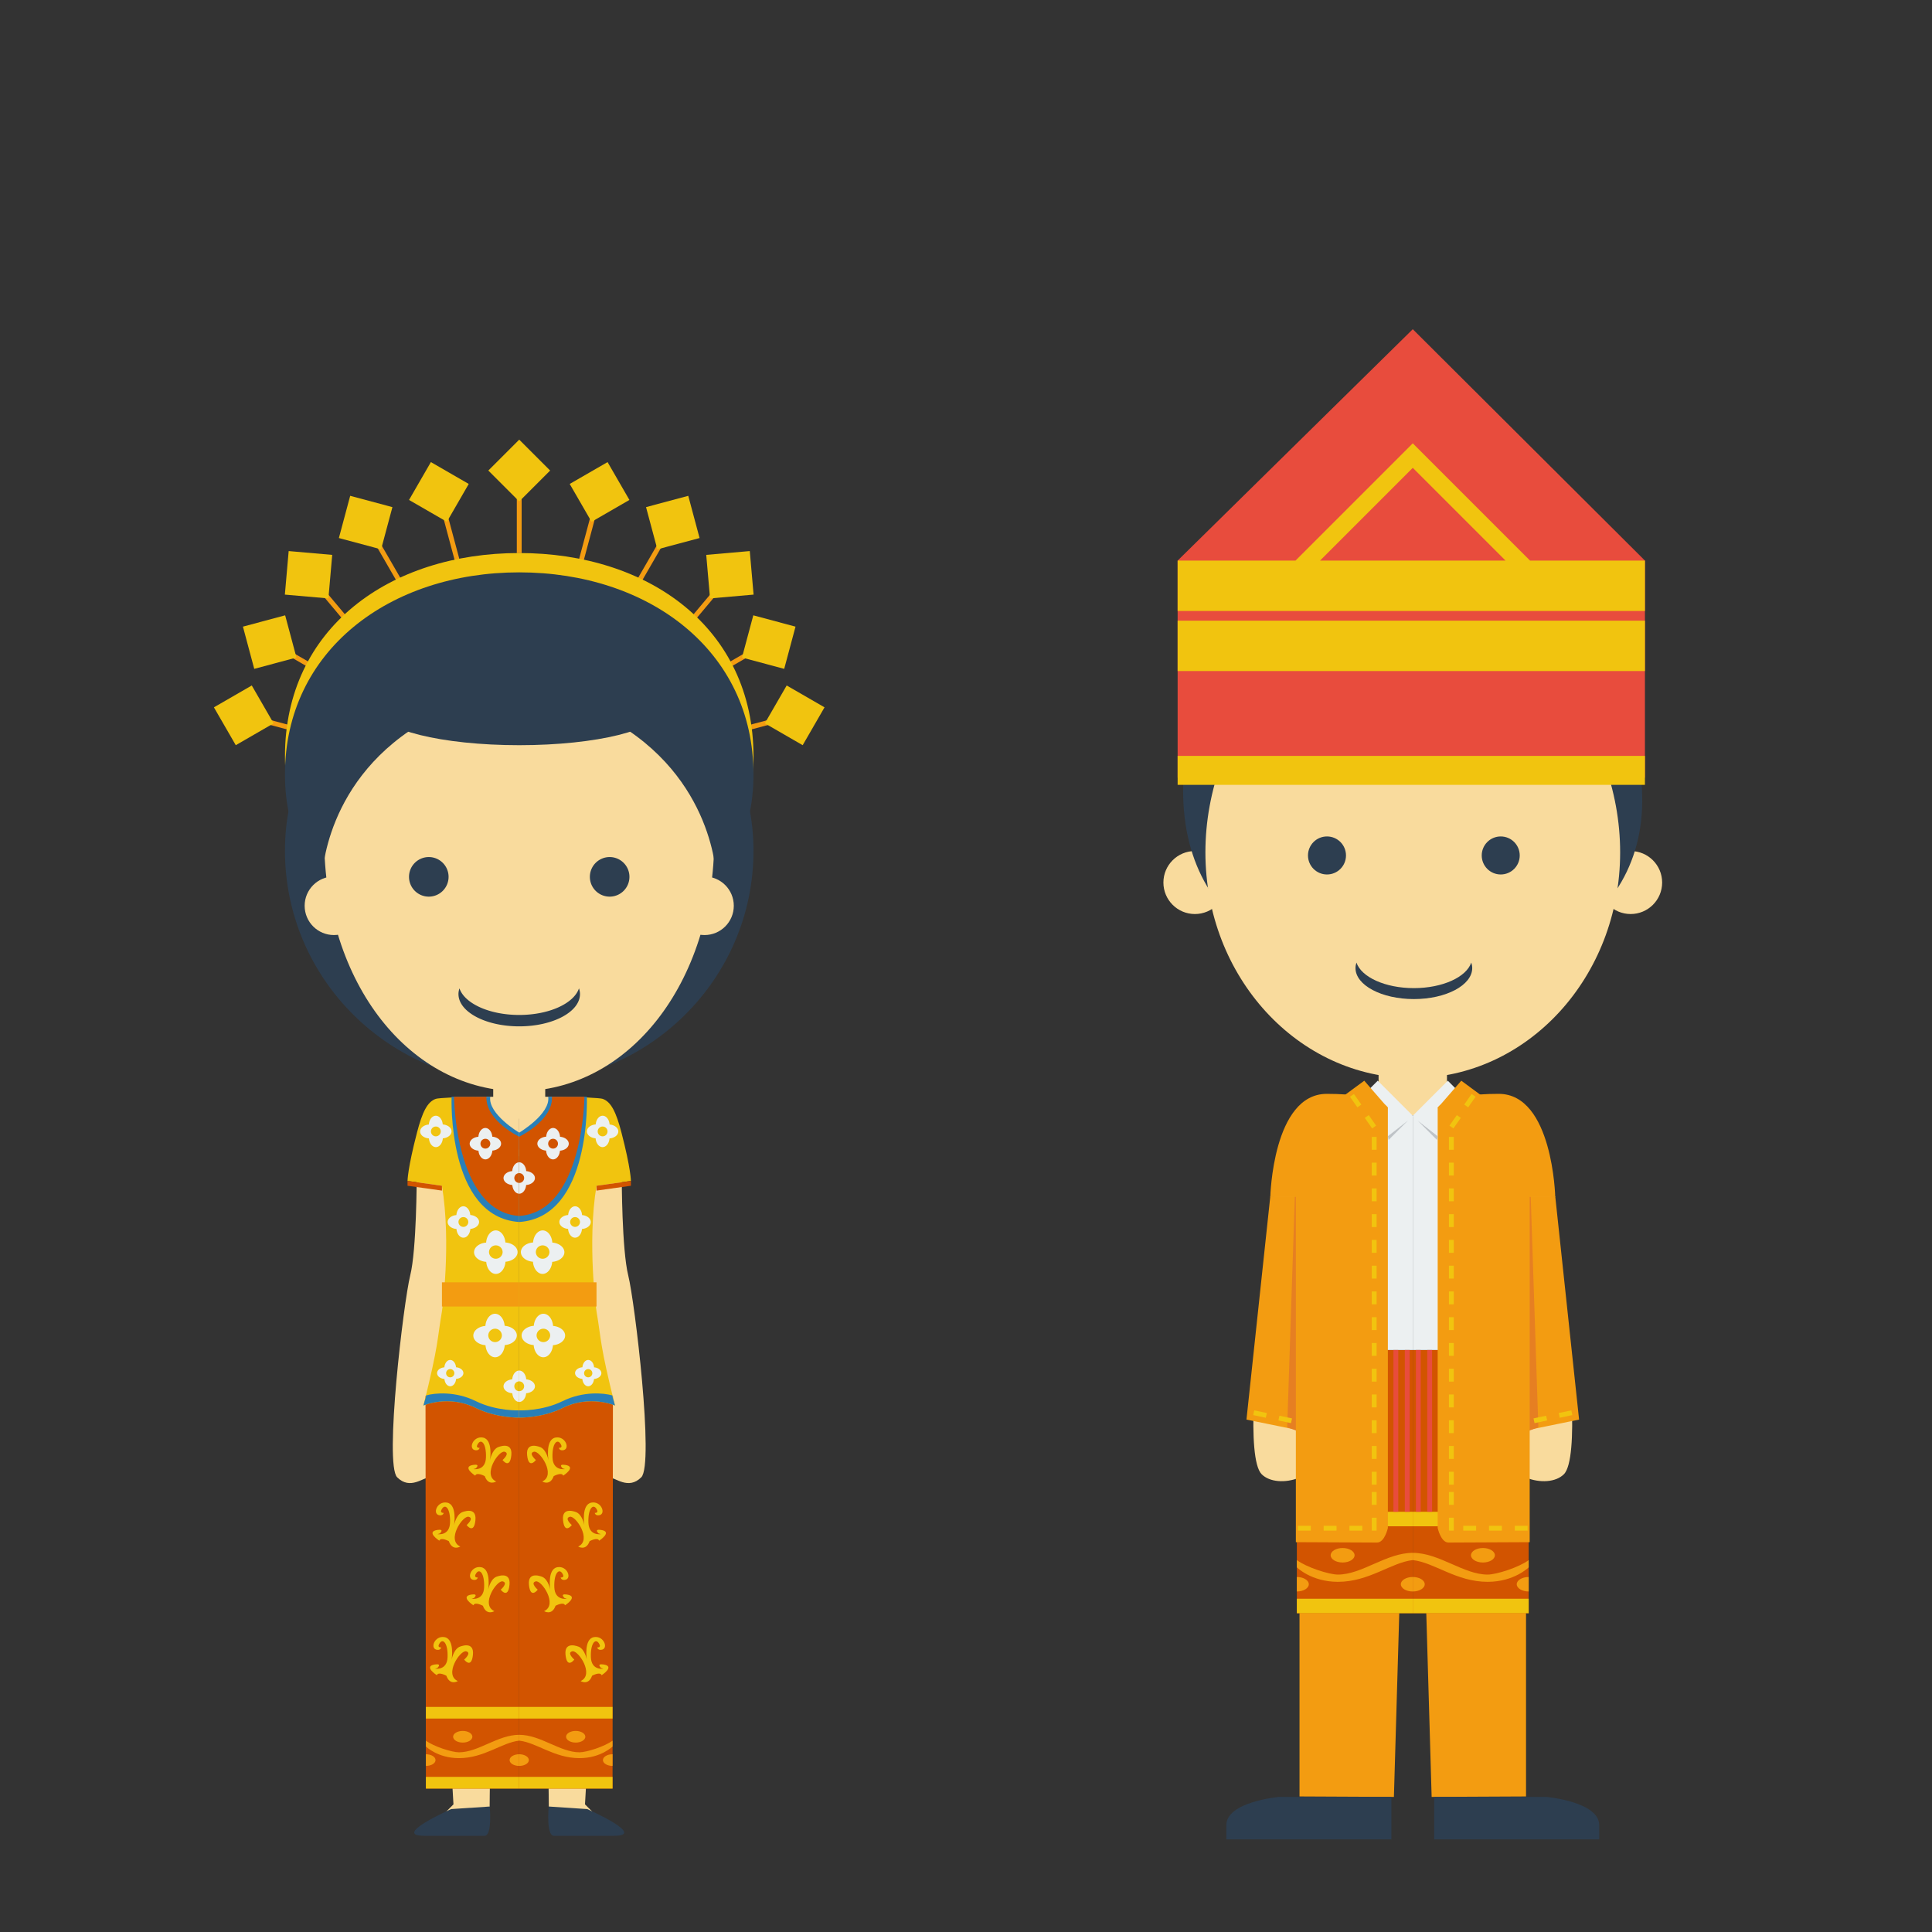 <svg height="800" width="800" xmlns="http://www.w3.org/2000/svg"><rect width="100%" height="100%" fill="#333333" stroke="none"/><g fill="none" fill-rule="evenodd"><path d="M570.84 461.88h28.32v-23.797h-28.32z" fill="#f9db9d"/><path d="M675.217 378.483c7.204 0 13.043-5.84 13.043-13.043 0-7.204-5.839-13.044-13.043-13.044s-13.043 5.84-13.043 13.044c0 7.203 5.839 13.043 13.043 13.043m-180.434 0c7.204 0 13.043-5.84 13.043-13.043 0-7.204-5.839-13.044-13.043-13.044s-13.043 5.84-13.043 13.044c0 7.203 5.839 13.043 13.043 13.043" fill="#f9db9d"/><path d="M585 405.678c52.827 0 108.457-29.678 92.108-97.304-8.906-36.84-39.281-76.24-92.108-76.24s-91.07 60.74-93.526 76.24C480.126 380 532.173 405.678 585 405.678" fill="#2d3e50"/><path d="M585 446.418c47.424 0 85.869-41.851 85.869-93.478 0-51.626-38.445-100-85.869-100s-85.869 48.374-85.869 100c0 51.627 38.445 93.478 85.869 93.478" fill="#f9db9d"/><g fill="#2d3e50"><path d="M549.477 362.099c4.346 0 7.869-3.525 7.869-7.873s-3.523-7.873-7.87-7.873-7.868 3.525-7.868 7.873 3.523 7.873 7.869 7.873m71.942 0c4.346 0 7.869-3.525 7.869-7.873s-3.523-7.873-7.87-7.873-7.868 3.525-7.868 7.873 3.523 7.873 7.869 7.873m-59.74 36.482c-.248.737-.4 1.492-.4 2.267 0 7.095 10.821 12.846 24.168 12.846 13.348 0 24.17-5.75 24.17-12.846 0-.775-.153-1.53-.4-2.267-2.018 6.012-11.88 10.58-23.77 10.58-11.889 0-21.75-4.568-23.769-10.58"/></g><path d="M577.187 744.059l3.449-118.175s-3.45-12.445 3.065-12.445v-25.621h-45.6v156.056z" fill="#f39c11"/><path d="M537 668h48V559h-48z" fill="#d25400"/><path d="M537 668h48v-6h-48zm0-36h48v-6h-48z" fill="#f1c40f"/><path d="M529.684 744.059s-21.886 1.953-21.886 11.717v5.858h68.346v-17.575z" fill="#2d3e50"/><path d="M573 559h12v-97h-12z" fill="#ecf0f1"/><path d="M570.496 447.496l-7.5 7.5L578.5 470.5l6.5-8.5z" fill="#ecf0f1"/><path d="M528.953 480.019s-4.348 56.522-6.522 67.391c-2.174 10.87-6.52 56.522 0 63.043 6.522 6.522 26.087 2.174 28.261-15.217s6.522-78.261 6.522-78.261v-36.956z" fill="#f9db9d"/><path d="M526.004 495.384l-9.869 92.435 24.75 5.065 6.75-97.5z" fill="#f39c11"/><path d="M536.675 480.019L533 590.999l5.1 1.885z" fill="#e67f22"/><path d="M574.684 458.634V632.74s-1.321 6-4.485 6-33.611-.157-33.611-.157V495.618h-10.583s1.015-42.678 23.407-42.678 25.272 5.694 25.272 5.694" fill="#f39c11"/><path d="M564.918 447.496l-9.765 7.183 11.476 13.602 8.054-9.546z" fill="#f39c11"/><g fill="#f1c40f"><path d="M568.022 529.422h2v-5.333h-2zm0-10.666h2v-5.333h-2zm0 21.333h2v-5.333h-2zm0-64h2v-5.333h-2zm0 21.333h2v-5.333h-2zm0-10.666h2v-5.333h-2zm0 21.333h2v-5.333h-2zm0 42.667h2v-5.333h-2zm0 21.333h2v-5.333h-2zm0-10.667h2v-5.333h-2zm0 21.334h2v-5.333h-2zm0 10.666h2v-5.333h-2zm0 21.334h2v-5.333h-2zm0-10.667h2v-5.333h-2zM559 454.147l3.06 4.369 1.637-1.147-3.059-4.369zm6.118 8.738l3.06 4.37 1.637-1.148-3.059-4.369zM524.566 585.11l-5.217-1.11-.416 1.958 5.217 1.108zM535 587.327l-5.217-1.11-.416 1.957 5.217 1.109zm23.765 46.473h5.333v-2h-5.333zm-21.333 0h5.333v-2h-5.333zm10.666 0h5.333v-2h-5.333zm19.924 0h2v-5.333h-2zm0-10.667h2V617.8h-2z"/></g><path d="M583 464l-8.316 6.5.316 1.5z" fill="#bec3c7"/><path d="M577 626h2v-67h-2zm4.701 0h2v-67h-2z" fill="#e84c3d"/><g fill="#f39c11"><path d="M585 643c-11 0-21 9-31 9-3.656 0-13-3-17-6v3s6 6 17 6c13 0 22-8 31-9z"/><path d="M555.95 647c2.734 0 4.95-1.344 4.95-3s-2.216-3-4.95-3-4.95 1.344-4.95 3 2.216 3 4.95 3m-14 9c0-1.656-2.216-3-4.95-3v6c2.734 0 4.95-1.344 4.95-3m43.05-3c-2.734 0-4.95 1.344-4.95 3s2.216 3 4.95 3zm7.813 91.059l-3.449-118.175s3.45-12.445-3.065-12.445v-25.621h45.6v156.056z"/></g><path d="M585 668h48V559h-48z" fill="#d25400"/><path d="M585 668h48v-6h-48zm0-36h48v-6h-48z" fill="#f1c40f"/><path d="M640.316 744.059s21.886 1.953 21.886 11.717v5.858h-68.346v-17.575z" fill="#2d3e50"/><path d="M585 559h12v-97h-12z" fill="#ecf0f1"/><path d="M599.504 447.496l7.5 7.5L591.5 470.5 585 462z" fill="#ecf0f1"/><path d="M641.047 480.019s4.348 56.522 6.522 67.391c2.174 10.87 6.52 56.522 0 63.043-6.522 6.522-26.087 2.174-28.261-15.217s-6.522-78.261-6.522-78.261v-36.956z" fill="#f9db9d"/><path d="M643.996 495.384l9.869 92.435-24.75 5.065-6.75-97.5z" fill="#f39c11"/><path d="M633.325 480.019L637 590.999l-5.1 1.885z" fill="#e67f22"/><path d="M595.316 458.634V632.74s1.321 6 4.485 6 33.611-.157 33.611-.157V495.618h10.583s-1.015-42.678-23.407-42.678-25.272 5.694-25.272 5.694" fill="#f39c11"/><path d="M605.082 447.496l9.765 7.183-11.476 13.602-8.054-9.546z" fill="#f39c11"/><path d="M599.978 529.422h2v-5.333h-2zm0-10.666h2v-5.333h-2zm0 21.333h2v-5.333h-2zm0-64h2v-5.333h-2zm0 21.333h2v-5.333h-2zm0-10.666h2v-5.333h-2zm0 21.333h2v-5.333h-2zm0 42.667h2v-5.333h-2zm0 21.333h2v-5.333h-2zm0-10.667h2v-5.333h-2zm0 21.334h2v-5.333h-2zm0 10.666h2v-5.333h-2zm0 21.334h2v-5.333h-2zm0-10.667h2v-5.333h-2zM611 454.147l-3.06 4.369-1.637-1.147 3.059-4.369zm-6.118 8.738l-3.06 4.37-1.637-1.148 3.059-4.369zm40.552 122.224l5.217-1.11.416 1.958-5.217 1.108zM635 587.327l5.217-1.11.416 1.957-5.217 1.109zM605.902 633.8h5.333v-2h-5.333zm21.333 0h5.333v-2h-5.333zm-10.666 0h5.333v-2h-5.333zm-16.591 0h2v-5.333h-2zm0-10.667h2V617.8h-2z" fill="#f1c40f"/><path d="M587 464l8.316 6.5L595 472z" fill="#bec3c7"/><path d="M591 626h2v-67h-2zm-4.701 0h2v-67h-2z" fill="#e84c3d"/><g fill="#f39c11"><path d="M585 643c11 0 21 9 31 9 3.656 0 13-3 17-6v3s-6 6-17 6c-13 0-22-8-31-9z"/><path d="M614.05 647c-2.734 0-4.95-1.344-4.95-3s2.216-3 4.95-3 4.95 1.344 4.95 3-2.216 3-4.95 3m14 9c0-1.656 2.216-3 4.95-3v6c-2.734 0-4.95-1.344-4.95-3M585 653c2.734 0 4.95 1.344 4.95 3s-2.216 3-4.95 3z"/></g><path d="M487.635 232.134V322h193.5v-89.866L585 136.317z" fill="#e84c3d"/><path d="M487.635 253h193.5v-20.867h-193.5zm0 72h193.5v-12h-193.5zm0-47.133h193.5V257h-193.5zm145.922-45.734L585 183.576l-48.557 48.557h10.147l38.41-38.41 38.41 38.41z" fill="#f1c40f"/><path d="M214 229.044h2v-24.245h-2z" fill="#f39c11"/><path d="M215 182.044l12.798 12.798L215 207.64l-12.798-12.798z" fill="#f1c40f"/><path d="M319.702 299.748l-23.419 6.275-.517-1.932 23.418-6.275z" fill="#f39c11"/><path d="M341.423 292.893l-9.05 15.674-15.674-9.05 9.05-15.674z" fill="#f1c40f"/><path d="M310.2 271.72l-20.998 12.123-1-1.732 20.997-12.122z" fill="#f39c11"/><path d="M329.406 259.477l-4.684 17.483-17.483-4.685 4.684-17.483z" fill="#f1c40f"/><path d="M296.605 246.26l-15.584 18.573-1.532-1.286 15.584-18.573z" fill="#f39c11"/><path d="M310.466 228.186l1.577 18.03-18.03 1.578-1.577-18.03z" fill="#f1c40f"/><path d="M246.655 213.581l-6.275 23.42-1.932-.519 6.275-23.419z" fill="#f39c11"/><path d="M251.579 191.343l9.05 15.674-15.675 9.05-9.05-15.674z" fill="#f1c40f"/><path d="M274.483 225.513L262.36 246.51l-1.732-1 12.122-20.997z" fill="#f39c11"/><path d="M284.994 205.306l4.684 17.483-17.482 4.684-4.685-17.482z" fill="#f1c40f"/><path d="M110.298 299.748l23.419 6.275.517-1.932-23.418-6.275z" fill="#f39c11"/><path d="M88.577 292.893l9.05 15.674 15.674-9.05-9.05-15.674z" fill="#f1c40f"/><path d="M119.8 271.72l20.998 12.123 1-1.732-20.997-12.122z" fill="#f39c11"/><path d="M100.594 259.477l4.684 17.483 17.483-4.685-4.684-17.483z" fill="#f1c40f"/><path d="M133.395 246.26l15.584 18.573 1.532-1.286-15.584-18.573z" fill="#f39c11"/><path d="M119.534 228.186l-1.577 18.03 18.03 1.578 1.577-18.03z" fill="#f1c40f"/><path d="M183.345 213.581l6.275 23.42 1.932-.519-6.275-23.419z" fill="#f39c11"/><path d="M178.421 191.343l-9.05 15.674 15.675 9.05 9.05-15.674z" fill="#f1c40f"/><path d="M155.517 225.513l12.122 20.997 1.732-1-12.122-20.997z" fill="#f39c11"/><path d="M145.006 205.306l-4.684 17.483 17.482 4.684 4.685-17.482z" fill="#f1c40f"/><path d="M215 409.258c53.572 0 97-43.039 97-96.129S268.571 229 215 229c-53.572 0-97 31.038-97 84.13 0 53.09 43.428 96.128 97 96.128" fill="#f1c40f"/><path d="M215 448.432c53.572 0 97-43.04 97-96.13 0-53.09-43.429-84.128-97-84.128-53.572 0-97 31.038-97 84.129 0 53.09 43.428 96.129 97 96.129" fill="#2d3e50"/><path d="M215 387c53.572 0 97-14.989 97-66.332C312 269.326 268.571 237 215 237c-53.572 0-97 32.326-97 83.668C118 372.011 161.428 387 215 387" fill="#2d3e50"/><g fill="#f9db9d"><path d="M138.266 387.185c6.69 0 12.116-5.427 12.116-12.122s-5.425-12.123-12.116-12.123-12.116 5.428-12.116 12.123 5.425 12.122 12.116 12.122m153.468 0c6.691 0 12.116-5.427 12.116-12.122s-5.425-12.123-12.116-12.123-12.116 5.428-12.116 12.123 5.425 12.122 12.116 12.122"/></g><path d="M204.23 463.202h21.539v-18.099H204.23z" fill="#f9db9d"/><path d="M215 451.838c44.61 0 80.773-43.846 80.773-104.922S259.61 255 215 255s-80.773 30.84-80.773 91.916S170.39 451.838 215 451.838" fill="#f9db9d"/><g fill="#2d3e50"><path d="M177.556 371.281a8.193 8.193 0 0 0 8.19-8.195c0-4.527-3.666-8.196-8.19-8.196s-8.191 3.67-8.191 8.196a8.193 8.193 0 0 0 8.19 8.195m74.89 0a8.193 8.193 0 0 0 8.191-8.195c0-4.527-3.667-8.196-8.19-8.196s-8.192 3.67-8.192 8.196a8.193 8.193 0 0 0 8.191 8.195m-62.188 37.977c-.257.767-.415 1.553-.415 2.36 0 7.385 11.264 13.372 25.158 13.372 13.895 0 25.158-5.987 25.158-13.372 0-.807-.157-1.593-.415-2.36-2.1 6.258-12.366 11.013-24.743 11.013s-22.643-4.755-24.743-11.013"/><path d="M214.993 250c-69.468 2.459-88.202 52.625-81.594 113.451 0 0 .531-41.623 43.907-65.582 0 0 9.68-6.231 37.687-7.05s37.687 7.05 37.687 7.05c43.376 23.959 43.907 65.582 43.907 65.582 6.608-60.826-12.126-110.992-81.594-113.451"/><path d="M215 308.567c32.063 0 58.055-6.43 58.055-14.363 0-7.932-25.992-14.363-58.055-14.363s-58.055 6.431-58.055 14.363c0 7.933 25.992 14.363 58.055 14.363"/></g><path d="M197.007 478.806H215v-24.654h-17.993z" fill="#f9db9d"/><path d="M186.752 729.625l1.018 17.534-.018.003-3 3c-1 1 0 2 6 1 5.055-.843 10.094-2.477 11.562-2.973l.438-.027s.039-6.708.235-18.537z" fill="#f9db9d"/><path d="M186.83 749.1s-24.986 11.062-11.118 11.062h24.927c3.307 0 2.153-12.123 2.153-12.123z" fill="#2d3e50"/><path d="M172.537 487.795s0 29.633-2.692 40.408c-2.693 10.776-10.77 78.122-5.385 83.51s10.77 0 13.462 0 13.462-123.918 13.462-123.918z" fill="#f9db9d"/><path d="M215 740.6V579.239L176.197 578l.16 162.6z" fill="#d25400"/><path d="M183 543c-2.074 12.09-1.22 13.26-7.659 39 0 0 10.332-4.59 21.659 1 8.631 4.26 18 4 18 4V476l-18.133-21.847c-5.37 0-15.499.483-16.368.847-3.562 1.174-5.656 5.628-7.823 13.937C168.75 484 168.75 489 168.75 489l14.25 2c3.972 24 0 52 0 52" fill="#f1c40f"/><path d="M176.478 577.811c-.512 2.27-.408 1.272-1.138 4.188 0 0 10.333-4.59 21.66 1.001 8.631 4.26 18 4 18 4v-3s-9.369.425-18-3.835c-8.455-4.173-17.059-3.383-20.522-2.354" fill="#297fb8"/><path d="M176.357 740.602H215v-4.83h-38.643zm0-28.983H215v-4.83h-38.643z" fill="#f1c40f"/><g fill="#f39c11"><path d="M215 718.348c-8.856 0-16.906 7.246-24.957 7.246-2.943 0-10.466-2.416-13.686-4.83v2.414s4.83 4.83 13.686 4.83c10.466 0 17.711-6.44 24.957-7.244z"/><path d="M191.613 721.568c2.201 0 3.985-1.082 3.985-2.416s-1.784-2.414-3.985-2.414-3.985 1.08-3.985 2.414 1.784 2.416 3.985 2.416m-11.27 7.247c0-1.335-1.785-2.417-3.986-2.417v4.83c2.201 0 3.985-1.08 3.985-2.414M215 726.398c-2.201 0-3.985 1.082-3.985 2.416s1.784 2.414 3.985 2.414z"/></g><path d="M215 469s-13-7.695-12-14.848h-16S185 504 215 506z" fill="#297fb8"/><path d="M215 470.674s-14-6.674-13.568-16.521H188s.383 47.574 27 49.347z" fill="#d25400"/><path d="M168.75 489v2l14.25 2v-2z" fill="#d25400"/><path d="M183 541h32v-10.012h-32z" fill="#f39c11"/><g><g fill="#ecf0f1"><path d="M214.006 552.986c0-2.074-2.21-3.78-5.043-3.989-.225-2.811-1.922-4.997-3.984-4.997-2.075 0-3.782 2.21-3.991 5.044-2.81.224-4.996 1.921-4.996 3.984 0 2.074 2.21 3.78 5.043 3.989.225 2.811 1.922 4.997 3.985 4.997 2.074 0 3.78-2.21 3.99-5.044 2.81-.224 4.996-1.921 4.996-3.984m-6.191.021a2.817 2.817 0 0 1-5.631 0 2.815 2.815 0 0 1 5.63 0m-15.939 15.557c0-1.254-1.336-2.285-3.049-2.411-.135-1.7-1.162-3.021-2.408-3.021-1.254 0-2.285 1.336-2.41 3.049-1.699.136-3.022 1.162-3.022 2.408 0 1.254 1.336 2.285 3.049 2.412.135 1.699 1.162 3.02 2.408 3.02 1.254 0 2.286-1.336 2.412-3.05 1.7-.134 3.02-1.16 3.02-2.407m-3.742.013a1.702 1.702 0 1 1-3.403-.001 1.702 1.702 0 0 1 3.403 0m26.18-50.103c0-2.074-2.21-3.78-5.043-3.989-.225-2.81-1.922-4.997-3.984-4.997-2.075 0-3.782 2.21-3.991 5.044-2.81.224-4.996 1.921-4.996 3.984 0 2.074 2.21 3.78 5.042 3.99.225 2.81 1.922 4.996 3.985 4.996 2.075 0 3.782-2.21 3.99-5.044 2.81-.224 4.997-1.92 4.997-3.984m-6.191.021a2.817 2.817 0 0 1-5.631 0 2.815 2.815 0 0 1 5.63 0m-21.148-50.01c0-1.496-1.596-2.727-3.641-2.878-.162-2.028-1.386-3.606-2.875-3.606-1.498 0-2.728 1.595-2.88 3.64-2.028.162-3.604 1.387-3.604 2.875 0 1.497 1.594 2.728 3.639 2.879.162 2.029 1.386 3.606 2.875 3.606 1.498 0 2.728-1.595 2.879-3.64 2.029-.162 3.607-1.386 3.607-2.875m-4.47.015a2.031 2.031 0 1 1-4.062 0 2.031 2.031 0 0 1 4.063 0m15.871 37.485c0-1.497-1.596-2.728-3.641-2.88-.162-2.027-1.386-3.605-2.875-3.605-1.498 0-2.728 1.595-2.879 3.64-2.029.162-3.605 1.387-3.605 2.875 0 1.497 1.594 2.728 3.639 2.879.162 2.029 1.386 3.606 2.875 3.606 1.498 0 2.728-1.595 2.879-3.64 2.029-.162 3.607-1.386 3.607-2.875m-4.469.015a2.031 2.031 0 1 1-4.062 0 2.031 2.031 0 0 1 4.062 0m13.58-32.439c0-1.497-1.596-2.728-3.64-2.879-.163-2.028-1.387-3.606-2.876-3.606-1.498 0-2.728 1.595-2.879 3.64-2.029.162-3.605 1.387-3.605 2.875 0 1.497 1.594 2.728 3.64 2.88.161 2.028 1.385 3.605 2.874 3.605 1.498 0 2.728-1.595 2.88-3.64 2.028-.162 3.606-1.386 3.606-2.875m-4.469.015a2.031 2.031 0 1 1-4.062 0 2.031 2.031 0 0 1 4.062 0m11.983 7.72l-.016-.001c-1.498 0-2.728 1.595-2.879 3.64-2.029.162-3.605 1.387-3.605 2.875 0 1.497 1.594 2.728 3.639 2.879.162 2.02 1.379 3.593 2.861 3.604v-4.467a2.03 2.03 0 1 1 0-4.063zm0 86.228l-.016-.002c-1.498 0-2.728 1.595-2.879 3.64-2.029.162-3.605 1.387-3.605 2.875 0 1.497 1.594 2.728 3.639 2.879.162 2.02 1.379 3.593 2.861 3.604v-4.467a2.03 2.03 0 1 1 0-4.062z"/></g><path d="M206.074 599.313s6.262-2.827 5.656 3.232c-.606 6.06-3.636 2.02-3.636 2.02s3.273-2.828.829-3.434c-2.445-.606-9.313 9.696-3.455 12.322 0 0-3.232 2.02-4.747-2.222 0 0-3.333-1.818-3.94-.202 0 0-5.763-3.686-.807-4.445 3.173-.485 1.01 1.456 1.01 1.456l-.927.282s4.967.888 5.169-4.767c.202-5.656-1.818-7.878-3.232-5.857-1.414 2.02.606 1.817.606 1.817s-.16 1.131-1.616 1.01c-3.277-.272-1.212-6.06 3.03-5.252 4.242.81 2.899 9.29 2.899 9.29s.737-4.038 3.16-5.25m-14.866 26.931s6.262-2.827 5.656 3.232c-.606 6.06-3.636 2.02-3.636 2.02s3.273-2.828.829-3.434c-2.445-.606-9.313 9.696-3.455 12.322 0 0-3.232 2.02-4.747-2.222 0 0-3.333-1.818-3.94-.202 0 0-5.763-3.686-.807-4.445 3.173-.485 1.01 1.456 1.01 1.456l-.927.282s4.967.888 5.169-4.767c.202-5.656-1.818-7.878-3.232-5.857-1.414 2.02.606 1.817.606 1.817s-.16 1.131-1.616 1.01c-3.277-.272-1.212-6.06 3.03-5.252 4.242.81 2.899 9.29 2.899 9.29s.737-4.038 3.16-5.25M205.319 653s6.262-2.827 5.656 3.232c-.606 6.06-3.636 2.02-3.636 2.02s3.273-2.828.829-3.434c-2.445-.606-9.313 9.696-3.455 12.322 0 0-3.232 2.019-4.747-2.222 0 0-3.333-1.818-3.94-.202 0 0-5.763-3.686-.807-4.445 3.173-.485 1.01 1.456 1.01 1.456l-.927.282s4.967.888 5.169-4.767c.202-5.656-1.818-7.878-3.232-5.857-1.414 2.019.606 1.817.606 1.817s-.16 1.131-1.616 1.01c-3.277-.272-1.212-6.06 3.03-5.252 4.242.809 2.899 9.29 2.899 9.29s.737-4.038 3.16-5.25m-15.138 28.953s6.262-2.827 5.656 3.232c-.606 6.06-3.636 2.02-3.636 2.02s3.273-2.828.83-3.434c-2.446-.606-9.314 9.696-3.456 12.322 0 0-3.232 2.02-4.747-2.222 0 0-3.333-1.818-3.939-.202 0 0-5.764-3.686-.808-4.445 3.173-.485 1.01 1.456 1.01 1.456l-.927.282s4.967.888 5.17-4.767c.201-5.656-1.819-7.878-3.233-5.857-1.414 2.02.606 1.817.606 1.817s-.16 1.131-1.616 1.01c-3.277-.272-1.212-6.06 3.03-5.252 4.242.81 2.9 9.29 2.9 9.29s.736-4.038 3.16-5.25" fill="#f1c40f"/></g><path d="M215 478.806h17.993v-24.654H215z" fill="#f9db9d"/><g><path d="M243.248 729.625l-1.018 17.534.018.003 3 3c1 1 0 2-6 1-5.055-.843-10.094-2.477-11.562-2.973l-.438-.027s-.039-6.708-.235-18.537z" fill="#f9db9d"/><path d="M243.17 749.1s24.986 11.062 11.118 11.062H229.36c-3.307 0-2.153-12.123-2.153-12.123z" fill="#2d3e50"/><path d="M257.463 487.795s0 29.633 2.692 40.408c2.693 10.776 10.77 78.122 5.385 83.51s-10.77 0-13.462 0-13.462-123.918-13.462-123.918z" fill="#f9db9d"/></g><path d="M215 740.6V579.239L253.803 578l-.16 162.6z" fill="#d25400"/><g><path d="M247 543c2.074 12.09 1.22 13.26 7.659 39 0 0-10.332-4.59-21.659 1-8.631 4.26-18 4-18 4V476l18.133-21.847c5.37 0 15.499.483 16.368.847 3.562 1.174 5.656 5.628 7.822 13.937C261.25 484 261.25 489 261.25 489L247 491c-3.972 24 0 52 0 52" fill="#f1c40f"/><path d="M253.522 577.811c.512 2.27.408 1.272 1.138 4.188 0 0-10.333-4.59-21.66 1.001-8.631 4.26-18 4-18 4v-3s9.369.425 18-3.835c8.455-4.173 17.059-3.383 20.522-2.354" fill="#297fb8"/></g><path d="M215 740.602h38.643v-4.83H215zm0-28.983h38.643v-4.83H215z" fill="#f1c40f"/><g><g fill="#f39c11"><path d="M215 718.348c8.856 0 16.906 7.246 24.957 7.246 2.943 0 10.466-2.416 13.686-4.83v2.414s-4.83 4.83-13.686 4.83c-10.466 0-17.711-6.44-24.957-7.244z"/><path d="M238.387 721.568c-2.201 0-3.985-1.082-3.985-2.416s1.784-2.414 3.985-2.414 3.985 1.08 3.985 2.414-1.784 2.416-3.985 2.416m11.27 7.247c0-1.335 1.785-2.417 3.986-2.417v4.83c-2.201 0-3.985-1.08-3.985-2.414M215 726.398c2.201 0 3.985 1.082 3.985 2.416s-1.784 2.414-3.985 2.414z"/></g><path d="M215 469s13-7.695 12-14.848h16S245 504 215 506z" fill="#297fb8"/><path d="M215 470.674s14-6.674 13.568-16.521H242s-.383 47.574-27 49.347z" fill="#d25400"/></g><path d="M261.25 489v2L247 493v-2z" fill="#d25400"/><path d="M215 541h32v-10.012h-32z" fill="#f39c11"/><g><g fill="#ecf0f1"><path d="M215.994 552.986c0-2.074 2.21-3.78 5.043-3.989.225-2.811 1.922-4.997 3.984-4.997 2.075 0 3.782 2.21 3.991 5.044 2.81.224 4.996 1.921 4.996 3.984 0 2.074-2.21 3.78-5.043 3.989-.225 2.811-1.922 4.997-3.985 4.997-2.074 0-3.78-2.21-3.99-5.044-2.81-.224-4.996-1.921-4.996-3.984m6.191.021a2.817 2.817 0 0 0 5.631 0 2.815 2.815 0 0 0-5.63 0m15.939 15.557c0-1.254 1.336-2.285 3.049-2.411.135-1.7 1.162-3.021 2.408-3.021 1.254 0 2.285 1.336 2.41 3.049 1.699.136 3.022 1.162 3.022 2.408 0 1.254-1.336 2.285-3.049 2.412-.135 1.699-1.162 3.02-2.408 3.02-1.254 0-2.286-1.336-2.412-3.05-1.7-.134-3.02-1.16-3.02-2.407m3.742.013a1.702 1.702 0 1 0 3.403-.001 1.702 1.702 0 0 0-3.403 0m-26.18-50.103c0-2.074 2.21-3.78 5.043-3.989.225-2.81 1.922-4.997 3.984-4.997 2.075 0 3.782 2.21 3.991 5.044 2.81.224 4.996 1.921 4.996 3.984 0 2.074-2.21 3.78-5.043 3.99-.225 2.81-1.922 4.996-3.985 4.996-2.074 0-3.78-2.21-3.99-5.044-2.81-.224-4.996-1.92-4.996-3.984m6.191.021a2.817 2.817 0 0 0 5.631 0 2.815 2.815 0 0 0-5.63 0m21.148-50.01c0-1.496 1.596-2.727 3.641-2.878.162-2.028 1.386-3.606 2.875-3.606 1.498 0 2.728 1.595 2.88 3.64 2.028.162 3.604 1.387 3.604 2.875 0 1.497-1.594 2.728-3.639 2.879-.162 2.029-1.386 3.606-2.875 3.606-1.498 0-2.728-1.595-2.879-3.64-2.029-.162-3.607-1.386-3.607-2.875m4.47.015a2.031 2.031 0 1 0 4.062 0 2.031 2.031 0 0 0-4.063 0m-15.871 37.485c0-1.497 1.596-2.728 3.641-2.88.162-2.027 1.386-3.605 2.875-3.605 1.498 0 2.728 1.595 2.879 3.64 2.029.162 3.605 1.387 3.605 2.875 0 1.497-1.594 2.728-3.639 2.879-.162 2.029-1.386 3.606-2.875 3.606-1.498 0-2.728-1.595-2.879-3.64-2.029-.162-3.607-1.386-3.607-2.875m4.469.015a2.031 2.031 0 1 0 4.062 0 2.031 2.031 0 0 0-4.062 0m-13.58-32.439c0-1.497 1.596-2.728 3.64-2.879.163-2.028 1.387-3.606 2.876-3.606 1.498 0 2.728 1.595 2.879 3.64 2.029.162 3.605 1.387 3.605 2.875 0 1.497-1.594 2.728-3.64 2.88-.161 2.028-1.385 3.605-2.874 3.605-1.498 0-2.728-1.595-2.88-3.64-2.028-.162-3.606-1.386-3.606-2.875m4.469.015a2.031 2.031 0 1 0 4.062 0 2.031 2.031 0 0 0-4.062 0M215 481.296l.016-.001c1.498 0 2.728 1.595 2.879 3.64 2.029.162 3.605 1.387 3.605 2.875 0 1.497-1.594 2.728-3.639 2.879-.162 2.02-1.379 3.593-2.861 3.604v-4.467a2.03 2.03 0 1 0 0-4.063zm0 86.228l.016-.002c1.498 0 2.728 1.595 2.879 3.64 2.029.162 3.605 1.387 3.605 2.875 0 1.497-1.594 2.728-3.639 2.879-.162 2.02-1.379 3.593-2.861 3.604v-4.467a2.03 2.03 0 1 0 0-4.062z"/></g><path d="M223.926 599.313s-6.262-2.827-5.656 3.232c.606 6.06 3.636 2.02 3.636 2.02s-3.273-2.828-.829-3.434c2.445-.606 9.313 9.696 3.455 12.322 0 0 3.232 2.02 4.747-2.222 0 0 3.333-1.818 3.94-.202 0 0 5.763-3.686.807-4.445-3.173-.485-1.01 1.456-1.01 1.456l.927.282s-4.967.888-5.169-4.767c-.202-5.656 1.818-7.878 3.232-5.857 1.414 2.02-.606 1.817-.606 1.817s.16 1.131 1.616 1.01c3.277-.272 1.212-6.06-3.03-5.252-4.242.81-2.899 9.29-2.899 9.29s-.737-4.038-3.16-5.25m14.866 26.931s-6.262-2.827-5.656 3.232c.606 6.06 3.636 2.02 3.636 2.02s-3.273-2.828-.829-3.434c2.445-.606 9.313 9.696 3.455 12.322 0 0 3.232 2.02 4.747-2.222 0 0 3.333-1.818 3.94-.202 0 0 5.763-3.686.807-4.445-3.173-.485-1.01 1.456-1.01 1.456l.927.282s-4.967.888-5.169-4.767c-.202-5.656 1.818-7.878 3.232-5.857 1.414 2.02-.606 1.817-.606 1.817s.16 1.131 1.616 1.01c3.277-.272 1.212-6.06-3.03-5.252-4.242.81-2.899 9.29-2.899 9.29s-.737-4.038-3.16-5.25M224.681 653s-6.262-2.827-5.656 3.232c.606 6.06 3.636 2.02 3.636 2.02s-3.273-2.828-.829-3.434c2.445-.606 9.313 9.696 3.455 12.322 0 0 3.232 2.019 4.747-2.222 0 0 3.333-1.818 3.94-.202 0 0 5.763-3.686.807-4.445-3.173-.485-1.01 1.456-1.01 1.456l.927.282s-4.967.888-5.169-4.767c-.202-5.656 1.818-7.878 3.232-5.857 1.414 2.019-.606 1.817-.606 1.817s.16 1.131 1.616 1.01c3.277-.272 1.212-6.06-3.03-5.252-4.242.809-2.899 9.29-2.899 9.29s-.737-4.038-3.16-5.25m15.138 28.953s-6.262-2.827-5.656 3.232c.606 6.06 3.636 2.02 3.636 2.02s-3.273-2.828-.83-3.434c2.446-.606 9.314 9.696 3.456 12.322 0 0 3.232 2.02 4.747-2.222 0 0 3.333-1.818 3.939-.202 0 0 5.764-3.686.808-4.445-3.173-.485-1.01 1.456-1.01 1.456l.927.282s-4.967.888-5.17-4.767c-.201-5.656 1.819-7.878 3.233-5.857 1.414 2.02-.606 1.817-.606 1.817s.16 1.131 1.616 1.01c3.277-.272 1.212-6.06-3.03-5.252-4.242.81-2.9 9.29-2.9 9.29s-.736-4.038-3.16-5.25" fill="#f1c40f"/></g></g></svg>